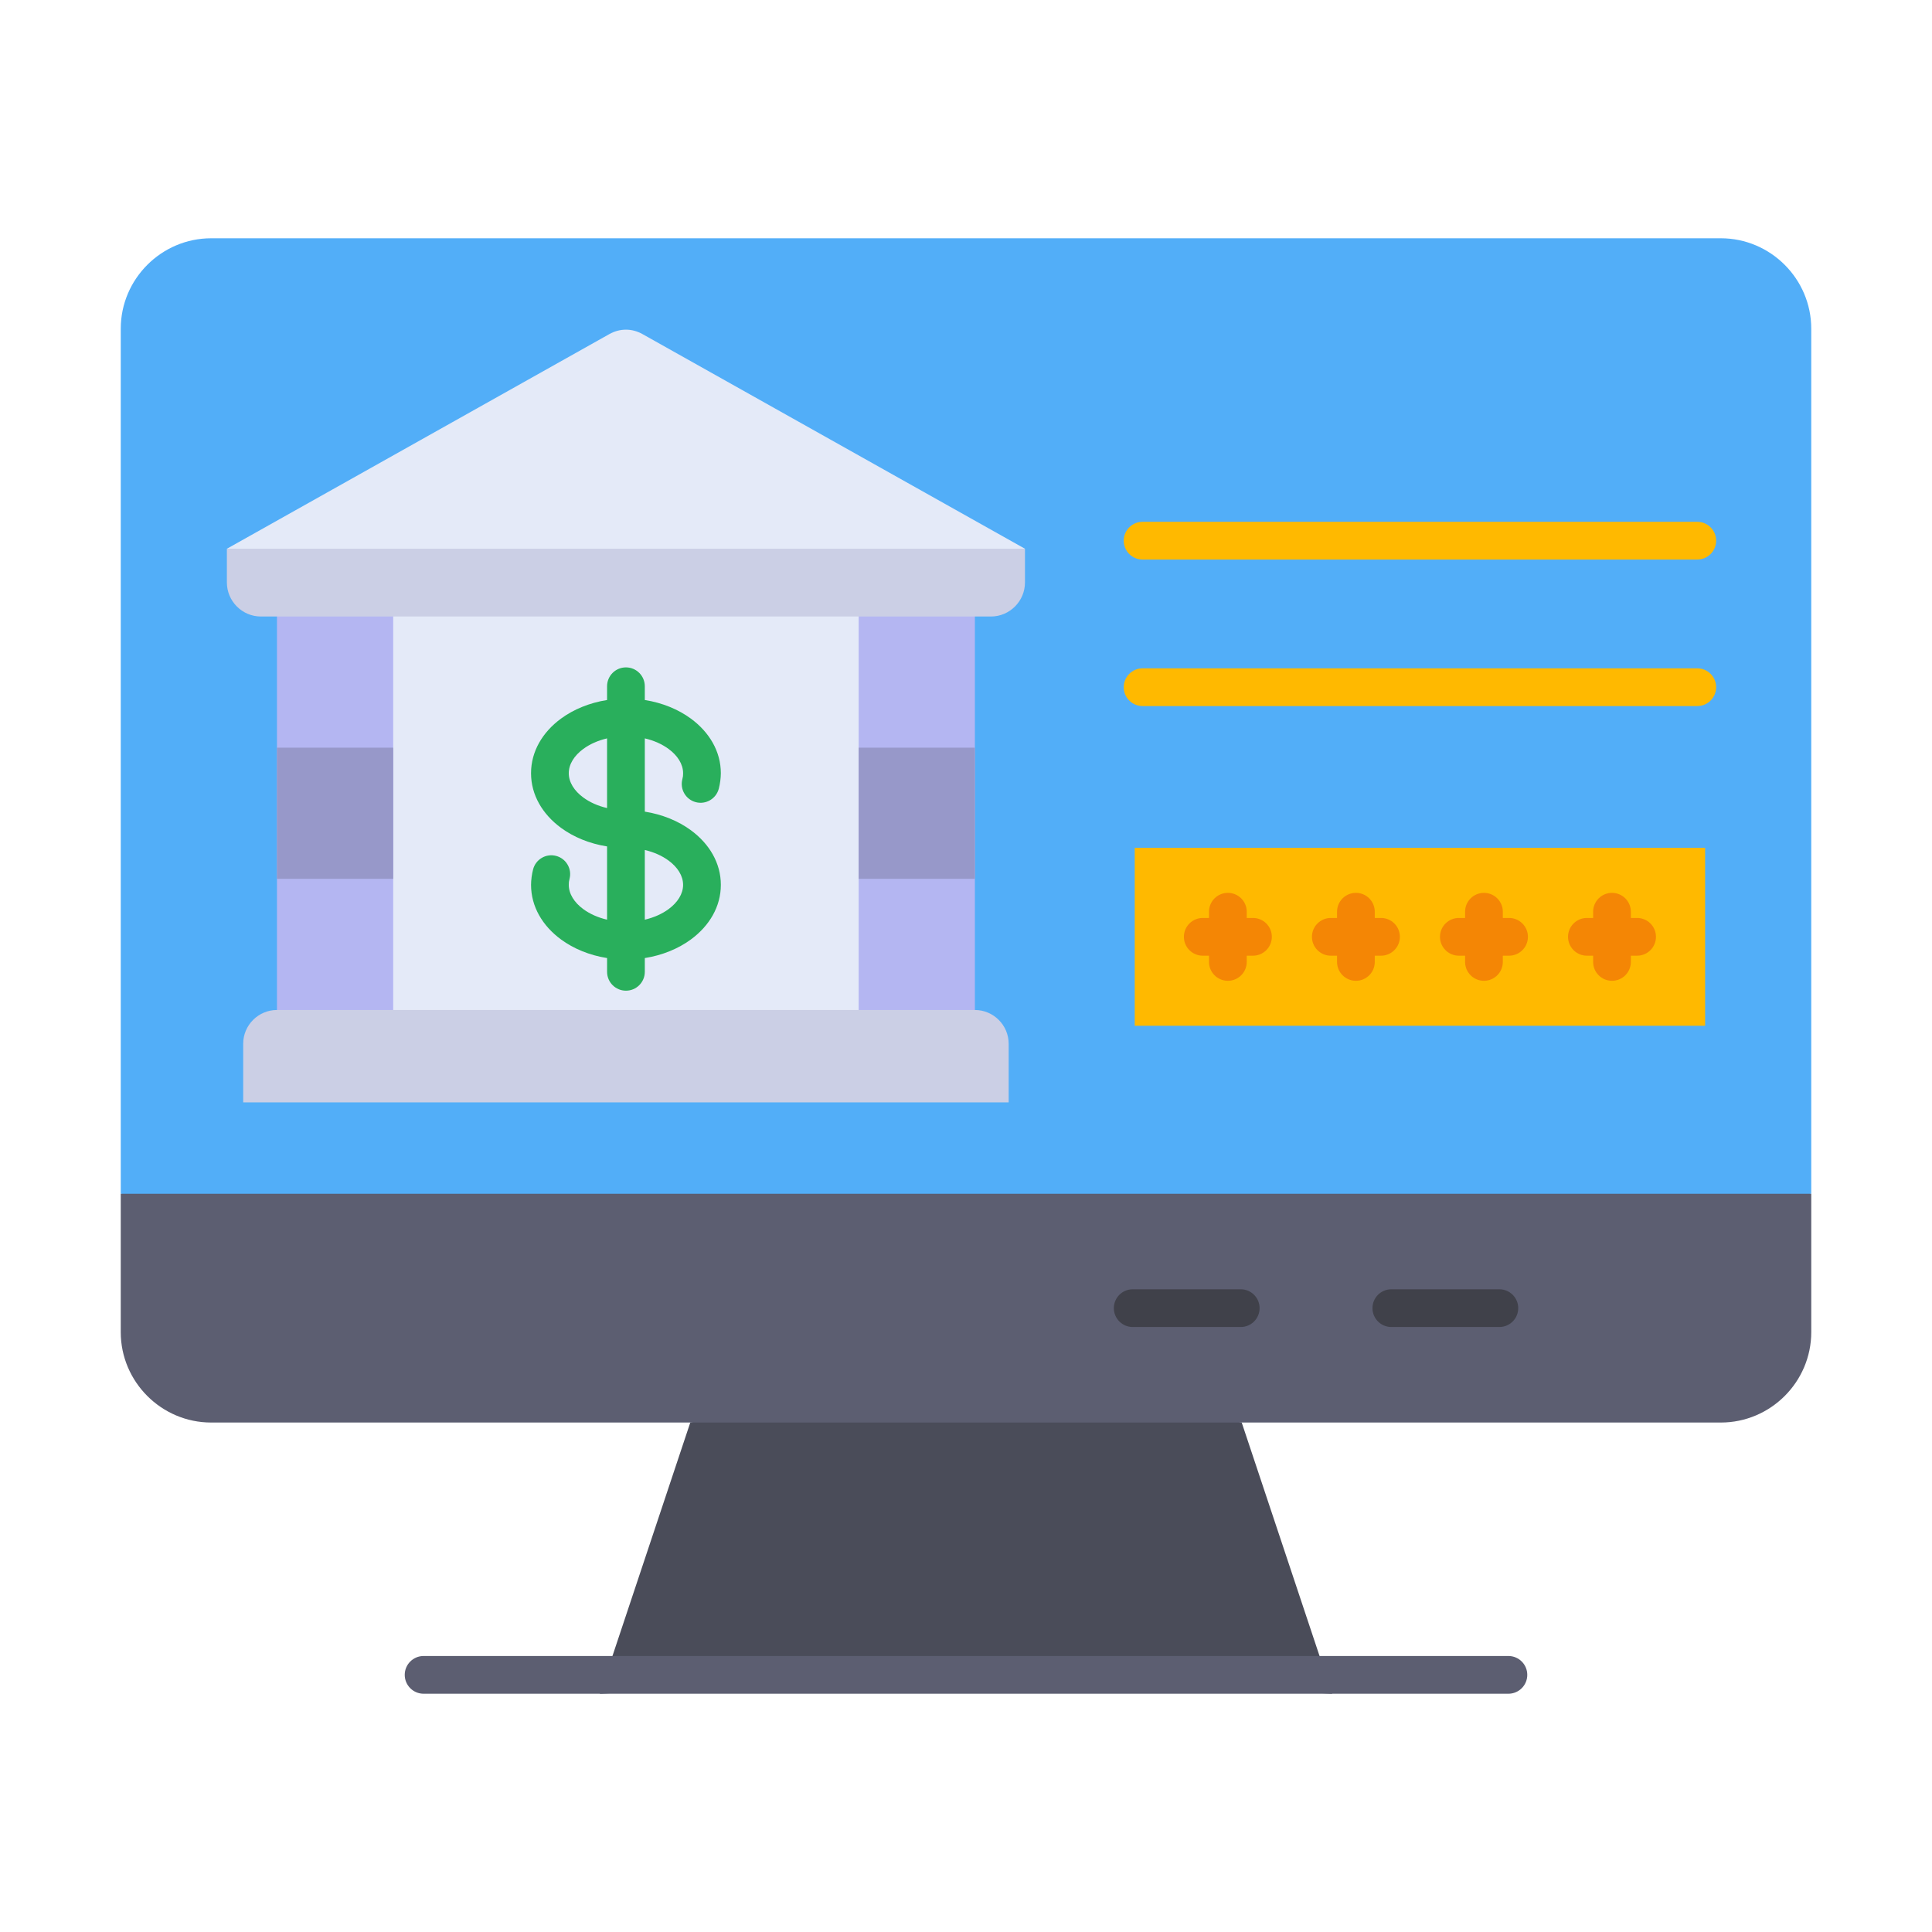<svg clip-rule="evenodd" fill-rule="evenodd" height="173.397mm" image-rendering="optimizeQuality" shape-rendering="geometricPrecision" text-rendering="geometricPrecision" viewBox="0 0 173.397 173.397" width="173.397mm" xmlns="http://www.w3.org/2000/svg"><g id="Layer_x0020_1"><g id="_273529480"><path id="_273531544" d="m18.951 21.385h135.495c4.463 0 8.114 3.651 8.114 8.114v77.641l-75.861 10.266-75.861-10.266v-77.641c0-4.462 3.651-8.114 8.114-8.114z" fill="#52aef8"/><path id="_273531976" d="m111.444 127.672-24.745-5.08-24.746 5.08-8.114 24.34 32.86-1.693 32.859 1.693z" fill="#4a4c59"/><path id="_273530776" d="m162.56 107.14h-151.723v12.419c0 4.463 3.651 8.113 8.114 8.113h43.002 49.492 43.002c4.463 0 8.114-3.651 8.114-8.113v-12.419z" fill="#5c5e71"/><path id="_273530680" d="m111.356 119.099c.935 0 1.693-.758 1.693-1.693s-.758-1.693-1.693-1.693h-9.696c-.935 0-1.693.758-1.693 1.693s.758 1.693 1.693 1.693zm23.212 0c.935 0 1.693-.758 1.693-1.693s-.758-1.693-1.693-1.693h-9.696c-.935 0-1.693.758-1.693 1.693s.758 1.693 1.693 1.693z" fill="#40414a" fill-rule="nonzero"/><path id="_273530656" d="m101.842 76.095h51.193v15.968h-51.193z" fill="#ffb900"/><g fill-rule="nonzero"><path id="_273531184" d="m108.508 86.333c0 .935.758 1.693 1.693 1.693s1.693-.758 1.693-1.693v-.56h.56c.935 0 1.693-.758 1.693-1.693s-.758-1.693-1.693-1.693h-.56v-.56c0-.935-.758-1.693-1.693-1.693s-1.693.758-1.693 1.693v.56h-.56c-.935 0-1.693.758-1.693 1.693s.758 1.693 1.693 1.693h.56zm15.438-.56c.935 0 1.693-.758 1.693-1.693s-.758-1.693-1.693-1.693h-.56v-.56c0-.935-.758-1.693-1.693-1.693s-1.693.758-1.693 1.693v.56h-.56c-.935 0-1.693.758-1.693 1.693s.758 1.693 1.693 1.693h.56v.56c0 .935.758 1.693 1.693 1.693s1.693-.758 1.693-1.693v-.56zm11.492 0c.935 0 1.693-.758 1.693-1.693s-.758-1.693-1.693-1.693h-.56v-.56c0-.935-.758-1.693-1.693-1.693s-1.693.758-1.693 1.693v.56h-.56c-.935 0-1.693.758-1.693 1.693s.758 1.693 1.693 1.693h.56v.56c0 .935.758 1.693 1.693 1.693s1.693-.758 1.693-1.693v-.56zm11.492 0c.935 0 1.693-.758 1.693-1.693s-.758-1.693-1.693-1.693h-.56v-.56c0-.935-.758-1.693-1.693-1.693s-1.693.758-1.693 1.693v.56h-.56c-.935 0-1.693.758-1.693 1.693s.758 1.693 1.693 1.693h.56v.56c0 .935.758 1.693 1.693 1.693s1.693-.758 1.693-1.693v-.56z" fill="#f48605"/><path id="_273530728" d="m102.547 59.983c-.935 0-1.693.758-1.693 1.693s.758 1.693 1.693 1.693h49.784c.935 0 1.693-.758 1.693-1.693s-.758-1.693-1.693-1.693zm0-13.15c-.935 0-1.693.758-1.693 1.693s.758 1.693 1.693 1.693h49.784c.935 0 1.693-.758 1.693-1.693s-.758-1.693-1.693-1.693z" fill="#ffb900"/><path id="_273530800" d="m38.018 148.626c-.935 0-1.693.758-1.693 1.693s.758 1.693 1.693 1.693h97.362c.935 0 1.693-.758 1.693-1.693s-.758-1.693-1.693-1.693z" fill="#5c5e71"/></g><g><path id="_273529960" d="m78.176 91.756h-43.997v-37.536h43.997z" fill="#e4eaf8"/><path id="_273530392" d="m24.857 91.756h10.432v-37.536h-10.432z" fill="#b4b6f2"/><path id="_273530224" d="m91.991 49.251-32.863 2.083-38.765-2.083 34.319-19.262c.956-.536 2.035-.536 2.99 0z" fill="#e4eaf8"/><path id="_273530560" d="m77.065 91.756h10.432v-37.536h-10.432z" fill="#b4b6f2"/><path id="_273530080" d="m24.857 67.103v11.771h10.432v-11.771z" fill="#9798c9"/><path id="_273529336" d="m77.065 67.103v11.771h10.432v-11.771z" fill="#9798c9"/><g fill="#cbcfe5"><path id="_273529744" d="m20.363 49.251h71.628v3.026c0 1.68-1.375 3.055-3.055 3.055h-65.518c-1.68 0-3.055-1.375-3.055-3.055z"/><path id="_273529120" d="m90.529 98.938h-68.703v-5.261c0-1.667 1.364-3.031 3.031-3.031h62.64c1.667 0 3.031 1.364 3.031 3.031z"/></g></g><path id="_273529624" d="m57.871 61.591c0-.935-.758-1.693-1.693-1.693s-1.693.758-1.693 1.693v1.235c-1.581.25-3.007.841-4.131 1.666-1.664 1.221-2.693 2.953-2.693 4.905s1.029 3.683 2.693 4.905c1.124.825 2.55 1.416 4.131 1.666v6.574c-.823-.191-1.551-.519-2.133-.947-.806-.591-1.304-1.365-1.304-2.18 0-.119.004-.207.012-.266.01-.08.029-.169.055-.267.237-.902-.301-1.826-1.204-2.064s-1.826.301-2.064 1.204c-.057.216-.102.446-.134.69-.034.26-.051.495-.051.703 0 1.952 1.029 3.683 2.693 4.905 1.124.825 2.55 1.416 4.131 1.666v1.235c0 .935.758 1.693 1.693 1.693s1.693-.758 1.693-1.693v-1.235c1.581-.25 3.007-.841 4.131-1.666 1.664-1.221 2.693-2.953 2.693-4.905 0-1.952-1.029-3.683-2.693-4.905-1.124-.825-2.55-1.416-4.131-1.666v-6.574c.823.191 1.551.519 2.133.947.806.591 1.304 1.365 1.304 2.18 0 .119-.004.208-.012.266-.01.08-.029.169-.055.267-.237.902.301 1.826 1.204 2.064s1.826-.301 2.064-1.204c.057-.216.102-.446.134-.69.034-.26.051-.495.051-.703 0-1.952-1.029-3.683-2.693-4.905-1.124-.825-2.55-1.416-4.131-1.666zm-3.387 4.679v6.253c-.823-.191-1.551-.519-2.133-.947-.806-.591-1.304-1.365-1.304-2.18s.498-1.588 1.304-2.18c.582-.427 1.31-.755 2.133-.947zm3.387 16.271v-6.253c.823.191 1.551.519 2.133.947.806.591 1.304 1.365 1.304 2.18 0 .815-.498 1.588-1.304 2.18-.582.427-1.31.755-2.133.947z" fill="#29af5c" fill-rule="nonzero"/></g></g></svg>